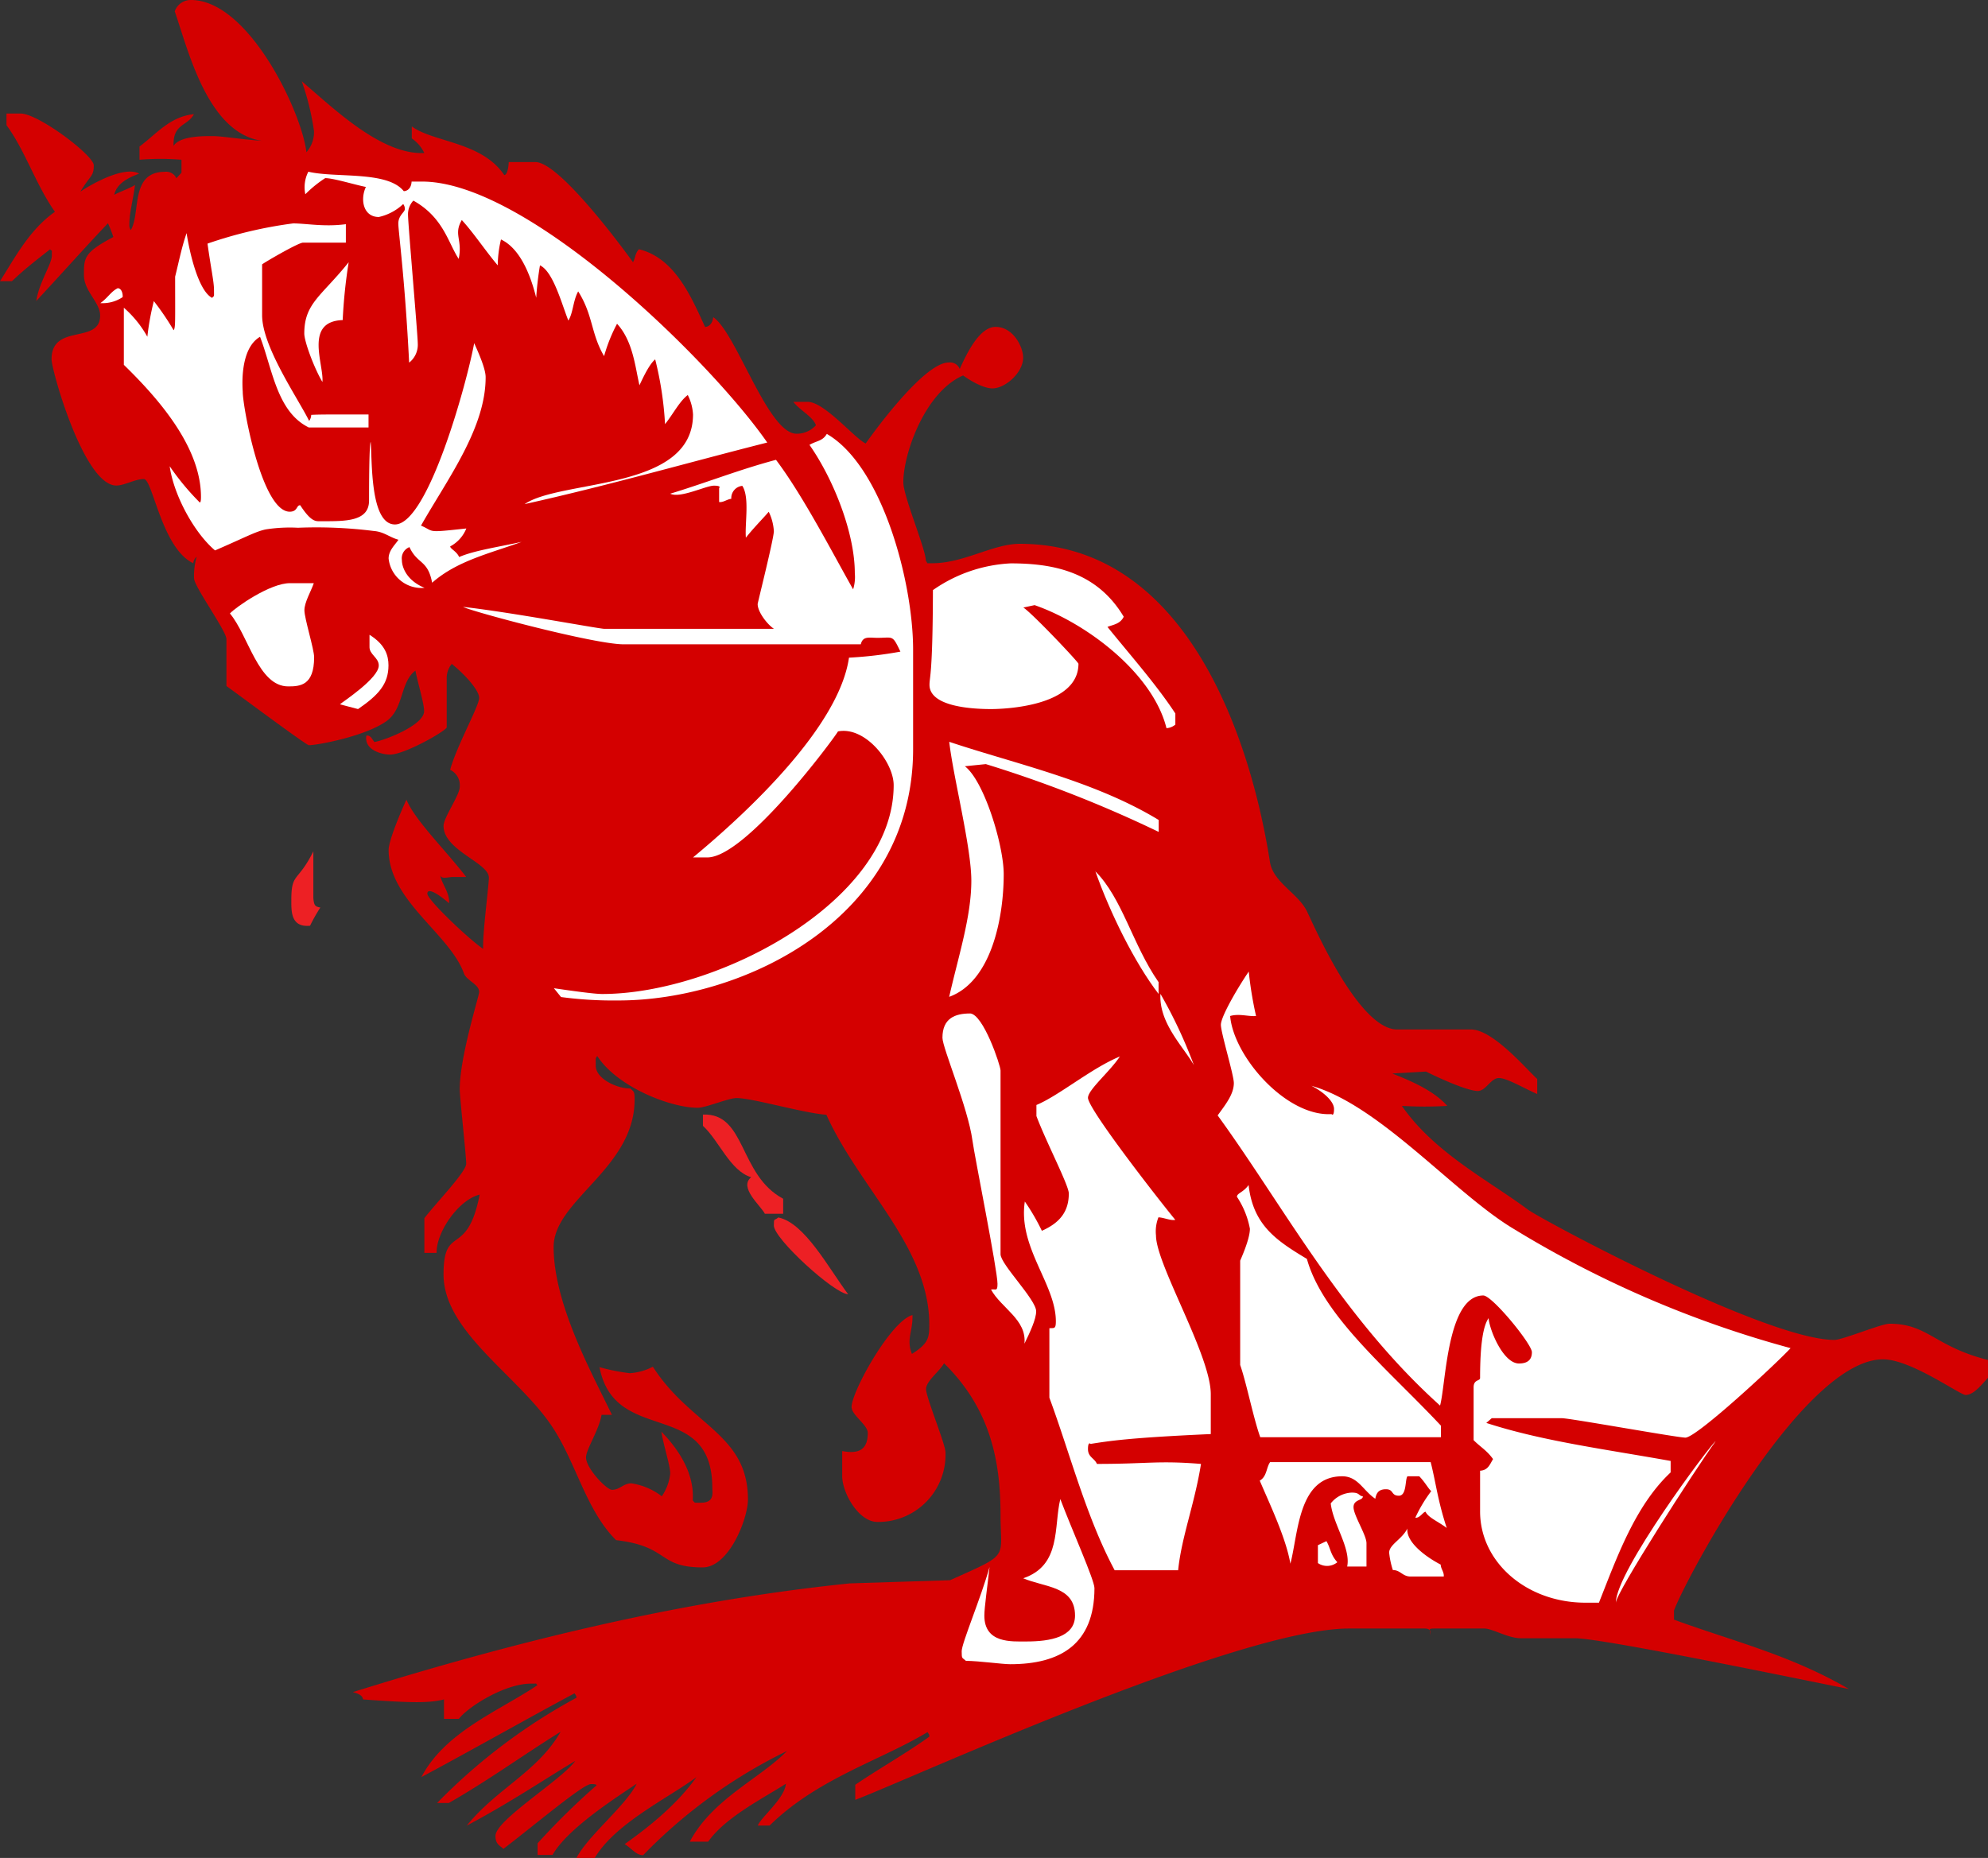 <?xml version="1.0" encoding="UTF-8" standalone="no"?>
<svg xmlns:inkscape="http://www.inkscape.org/namespaces/inkscape" xmlns:sodipodi="http://sodipodi.sourceforge.net/DTD/sodipodi-0.dtd" xmlns="http://www.w3.org/2000/svg" xmlns:svg="http://www.w3.org/2000/svg" xmlns:rdf="http://www.w3.org/1999/02/22-rdf-syntax-ns#" xmlns:cc="http://creativecommons.org/ns#" xmlns:dc="http://purl.org/dc/elements/1.1/" id="Layer_1" data-name="Layer 1" viewBox="0 0 306.94 286.92" version="1.1" sodipodi:docname="PlowHorseRedD40.svg" inkscape:version="1.2.2 (b0a8486, 2022-12-01)">
  <rect x="0" y="0" width="306.94" height="286.92" fill="#333333" stroke="none"/>
  <defs id="defs1267">
    <style id="style1262">.cls-1{fill:none;}.cls-2{clip-path:url(#clip-path);}.cls-3,.cls-4{fill:#ed2024;}.cls-4,.cls-6{fill-rule:evenodd;}.cls-5,.cls-6{fill:#fff;}</style>
    <clipPath id="clip-path" transform="translate(0 -0.88)">
      <rect class="cls-1" width="308" height="288" id="rect1264"></rect>
    </clipPath>
  </defs>
  <title id="title1269">PlowHorseRedIllus</title>
  <g class="cls-2" clip-path="url(#clip-path)" id="g1323">
    <path class="cls-3" d="M155.91,93.45c.07.68.32,1.93-.93,1.93-1.63,0-3.5-.87-3.5-2.25,0,1.25,3.75.25,4.43.32Z" transform="translate(0 -0.88)" id="path1271"></path>
    <path class="cls-3" d="M48.38,132.39v7.18c.1,1.25.35,1.31,1.08,1.46a26.33,26.33,0,0,0-1.59,2.81c-3,.29-2.89-2.27-2.89-4,0-4.25,1-2.66,3.4-7.49Z" transform="translate(0 -0.88)" id="path1273"></path>
    <path class="cls-3" d="M108.53,173c6.69-.27,5.5,9.32,12.39,13v2.32h-2.83c-.59-1.21-4.09-4.07-2.11-5.64-3.27-1-4.92-5.61-7.45-7.94V173Z" transform="translate(0 -0.88)" id="path1275"></path>
    <path class="cls-3" d="M120.16,188.89c4.06.81,7.7,7.71,10.79,11.86-2.12-.06-11.47-8.56-11.47-10.62,0-1.25.07-.68.68-1.24Z" transform="translate(0 -0.88)" id="path1277"></path>
    <path class="cls-4" d="M29.48.88c8.94,0,17.12,17.34,17.83,23.51a4.7,4.7,0,0,0,1.17-3.26,39.59,39.59,0,0,0-1.89-7.7c5,4.26,12.31,11.39,18.92,11.08a5.64,5.64,0,0,0-1.93-2.25V20.4c3.31,2.47,10.79,2.34,14.27,7.51.38,0,.63-.78.7-2h4.12c4,0,15.06,15.46,15.06,15.46.32-.43.32-1.43.93-2,5.51,1.37,8,7.2,10.2,12,.37,0,1.12-.29,1.26-1.51,3.57,2.39,8.42,18,12.86,18a4,4,0,0,0,3-1.31c-.5-1.36-2.44-2.26-3.49-3.61h2.17c2.56-.08,7.28,5.63,9,6.43.8-1.16,8.93-12.51,12.81-12.51a1.61,1.61,0,0,1,1.71,1c1.25-2.8,3.16-6.5,5.54-6.5,2.69,0,4.25,3.06,4.25,4.75,0,2.31-2.75,4.75-4.75,4.75-1.25,0-3.14-1-4.52-2-5.88,2.54-9.23,12.06-9.23,16.5,0,2.19,3.5,10.38,3.48,12.15.45.42-.23.35,1,.35,4.87,0,9.37-3,13.5-3,25.19,0,35.43,28.84,38.62,49.09.44,3.12,4.29,4.86,5.66,7.55.88,1.68,7.91,18.36,14,18.36h11.38c3.43,0,8.66,6.25,10.23,7.64v2.33c-2.28-1-4.67-2.47-5.92-2.47s-2,2-3.25,2c-1.56,0-5.8-1.9-8-3l-5.21.3c2.5,1,6.32,2.53,8.49,5a58.52,58.52,0,0,1-7,0c5,7.24,13.49,11.56,19.43,16,2,1.5,36.72,20.14,47.35,20.14,1.25,0,7.25-2.5,8.5-2.5,5.94,0,6.93,3.51,15.21,5.6v2.75c-1,1.08-2.21,2.65-3.46,2.65-.88,0-8.44-5.5-12.75-5.5-12.31,0-30.45,33.84-32.27,38.79V251c8.86,3.26,17.89,5.4,27,10.71-5.91-1.16-37.92-7.84-42.29-7.84h-8.38c-1.94,0-4.37-1.5-5.62-1.5h-7.69c-1.25,0-.5.25-.67,1,0,0,.42-1-.83-1H208.29c-17.19,0-67.59,23.17-76.24,26.46v-2.33c3.42-2.34,8.22-5.08,11.44-7.44,0,0,.06-.26-.29-.69-7.28,4.4-16.92,7.12-24.38,14.43H117c.43-1.22,4.16-4.19,4.34-6.46-3.49,2.24-9.35,5.17-12,8.95h-2.84c3.5-6.6,10.79-9.71,15-14a79.23,79.23,0,0,0-22.2,16.08c-1.1,0-1.71-1-2.85-1.71,3.86-2.73,8.1-6.16,11.08-10.34-4.31,3.21-12.55,7.13-15.71,12.49H89c1.75-3.42,7.55-8,9.31-11.48-3.77,2.52-10.75,7.06-13,11H83v-1.79a108.68,108.68,0,0,1,9-8.86s.5-.29-.75-.29-8.85,6.45-13.52,10c-.66-.57-1.23-.75-1.23-2,0-2.44,10.29-8.7,12.32-11.58-5,3-10.13,6.48-16.76,10C76.79,277,83,274.51,86.56,268.31c-5.7,3.54-11.2,7.54-17.26,11H67.49A89.65,89.65,0,0,1,89,263.06s.06-.25-.3-.68c-6.41,3.41-16.78,9.28-23.64,12.93,3.71-7.05,12-10.2,17.93-14.2-.43-.3.25-.23-1-.23-4.13,0-9.8,3.65-11.14,5.44H68.55v-3c-2.27.56-4.84.56-12.5,0-.07-.67-.82-.92-1.57-1.13,24.93-7.78,50.47-14.1,76.73-16.79l15.47-.49c9.32-4.18,7.8-3.2,7.8-10,0-8.31-1.49-16.38-8.72-23.5-.82,1.39-2.78,2.75-2.78,4s3,8.5,3,9.75a10.38,10.38,0,0,1-10.5,10.75c-2.94,0-5.5-4.56-5.45-7.19v-3.76c2.69.52,3.95-.3,3.95-2.8,0-1.25-2.5-2.75-2.5-4,0-2.37,6.05-13.3,9.4-14.2.1,2.45-1,3.72-.08,6,2.55-1.6,2.68-2.51,2.68-4.51,0-12-10.79-21.08-15.89-32.42-3.63-.27-11.42-2.58-13.86-2.58-1.25,0-4.75,1.5-6,1.5-4.25,0-12.46-3.24-15.52-8-.3.43-.23.25-.23,1.5,0,2.06,3.37,3.56,5.34,3.52.59.55.66.48.66,1.73,0,10.63-12.5,15.5-12.5,22.75,0,8.94,6.1,19.83,9,25.92H92.88c-.4,2.38-2.4,5.33-2.4,6.58,0,1.69,3.19,5,4,5,1.25,0,1.75-1,3-1a10.15,10.15,0,0,1,4.7,2,7.62,7.62,0,0,0,1.3-3.51c0-1.25-1-4.19-1.37-6.47,2.74,2.8,5.12,6.49,4.85,10.63.45.41,0,.34,1.27.34,2.12,0,1.75-1.56,1.75-2.25,0-14-15.06-6.45-17.42-18.68a30.67,30.67,0,0,0,4.67.93,8.9,8.9,0,0,0,3.57-1c5.83,9.11,14.68,10.37,14.68,20.49,0,3-2.94,10.5-7,10.5-7,0-5.09-3.25-13.36-4.21-4.63-4.61-6.16-11.9-9.79-17.4-5.18-7.94-16.85-14.7-16.85-23.64,0-7.94,3.63-2.36,5.58-12.32-3.28.81-6.71,5.81-6.65,9H65.52V189c2-2.57,6.46-7.16,6.46-8.41s-1-10.25-1-11.5c0-5,3-14.44,3-15,0-1.25-1.92-1.73-2.36-2.91C69.43,145.09,60,139.94,60,132.13c0-1.25,1.52-5.09,2.75-7.75,1.36,3.23,6,7.72,9.23,11.93H69.79c-.81.07-1.81.38-1.81-.43,0,1.25,1.5,2.75,1.35,4.48-2.4-2.05-3.35-2.17-3.35-1.48,0,1,6.69,7.28,8.62,8.53-.12-2.28.88-9.78.88-11,0-2.31-7-4.19-7-8,0-1.25,2.5-4.75,2.5-6a2.63,2.63,0,0,0-1.48-2.65c1-3.67,4.48-9.85,4.48-11.1s-2.4-3.8-4.23-5.25a3.42,3.42,0,0,0-.78,2.31v7.52c-.6.82-6.62,4.17-8.74,4.17-1.19,0-4.06-.66-3.66-2.94.66-.06.84.51,1.24,1,1.75-.32,7.67-2.63,7.67-4.76,0-1.25-1-4.44-1.34-6.27-2.39,1.79-1.76,5.85-4.45,7.79-3.31,2.37-10.71,3.73-12,3.73-.44,0-12-8.66-12.73-9.13V99.57c0-1.25-5-8.13-5-9.38a10.54,10.54,0,0,1,.41-3.33,1.47,1.47,0,0,0-.53,1c-4.87-2.3-6.26-13-7.63-13s-3,1-4.25,1c-5,0-10-17.81-10-19.5,0-5.62,7.5-2.25,7.5-6.75,0-2.06-2.5-3.75-2.5-6.25,0-2.69,0-3.47,4.54-5.88a20.35,20.35,0,0,0-.83-2.12c-3.28,3.43-7.27,7.92-11.07,12C6,44.58,8,41.63,8,40.38s.07-.57-.27-1c-1.83,1.45-3.8,2.93-5.88,4.92H0c2.27-3.56,4.52-7.93,8.48-10.71C5.46,29.27,3.9,24.15,1,20.21v-1.8H3.17c2.75,0,11.31,6.47,11.31,8,0,1.75-.53,1.49-2.07,4.07,1.2-.85,6.68-4.11,9.07-2.79-.76.34-3.38,1.13-3.84,3.27,1-.53,2.41-1,3.21-1.52-.38,2.77-.87,4.22-.88,6.16a1.23,1.23,0,0,0,.23.81c1.57-2.69-.16-9,5.28-9a1.71,1.71,0,0,1,1.75,1l.79-.86v-2a40.18,40.18,0,0,0-6.48,0V23.51c2.67-2,4.72-4.63,8.4-5-1,1.9-3.27,1.43-3.14,4.9,1-1.66,5.3-1.51,6.18-1.51,1.25,0,4.25.5,7.5.73-8.42-1.17-11.42-14-13.5-20A2.6,2.6,0,0,1,29.48.88Z" transform="translate(0 -0.88)" id="path1279" style="fill:#d40000"></path>
    <path class="cls-5" d="M204.81,238.89c.64,1.13.6,2.06,1.67,3.24a2.48,2.48,0,0,1-3,.13V239.5l1.29-.61Z" transform="translate(0 -0.88)" id="path1281"></path>
    <path class="cls-5" d="M217.3,236.89c-.26,2.11,2.79,4.39,5.14,5.61,0,.63.54,1.13.47,1.84h-5.12c-1.25,0-1.56-1-2.74-1a13.12,13.12,0,0,1-.57-2.68c0-1.25,2-2.08,2.82-3.74Z" transform="translate(0 -0.88)" id="path1283"></path>
    <path class="cls-5" d="M163.71,232.38c1.76,4.67,5.27,12.5,5.27,13.75,0,8.69-5.31,11.75-13,11.75-1.25,0-4.75-.5-6.85-.52-.58-.55-.65-.23-.65-1.48s3-8.3,4.3-13c-.3,2.79-.8,6.24-.8,7.49,0,4.31,4.19,4,6.5,4,3.69,0,7.5-.69,7.5-4,0-4.56-4.65-4.33-8-5.76,5.93-2,4.69-8,5.73-12.24Z" transform="translate(0 -0.88)" id="path1285"></path>
    <path class="cls-5" d="M208.73,231.38c1.25,0,1,.5,1.68.57.07.68-1.43.43-1.43,1.68s2,4.31,2,5.56v3.61H208c.58-2.85-2.17-6.51-2.54-9.75a4.34,4.34,0,0,1,3.24-1.67Z" transform="translate(0 -0.88)" id="path1287"></path>
    <path class="cls-5" d="M196.11,226.67h24.78c.83,3.28,1.07,5.87,2.48,10.17-1.32-1-2.86-1.6-3.27-2.5-.37,0-.87,1-1.58.92a21.74,21.74,0,0,1,2.46-4.11c-.43-.34-.93-1.34-1.85-2.29h-1.82c-.4.45-.08,3-1.33,3s-.75-1-2-1-1.5.75-1.64,1.47c-1.89-1.27-2.67-3.47-5.11-3.47-6.81,0-6.76,8.8-8,13.5-.68-4-3.22-9.27-4.73-12.83,1.13-.64,1-2.06,1.62-2.88Z" transform="translate(0 -0.88)" id="path1289"></path>
    <path class="cls-6" d="M264.89,223.44c-3.28,4.53-15.41,23.44-15.41,24.94,0-4.87,14.56-24.35,15.41-24.94Z" transform="translate(0 -0.88)" id="path1291"></path>
    <path class="cls-5" d="M192.78,183.89c.7,6.22,4.33,8.59,9,11.4,2.48,8.9,12.61,17.11,20.69,25.75v1.79H194.58c-1.09-3.06-2.09-8.24-3.1-11.16v-16.1c0-.06,1.5-3.25,1.5-4.94a13.37,13.37,0,0,0-2-4.93c0-.57,1-.68,1.79-1.81Z" transform="translate(0 -0.88)" id="path1293"></path>
    <path class="cls-5" d="M172.92,164c-1.49,2.31-4.94,5.16-4.94,6.41,0,1.75,11,15.83,13.48,18.85-.73.15-1.73-.35-2.6-.39a5.88,5.88,0,0,0-.38,2.79c0,4.5,8.5,18.56,8.46,24.56v6.12c-12.7.57-15.67,1.07-18.56,1.52,0,0-.4-.45-.4.8s1,1.39,1.38,2.29c7.87,0,9.39-.54,16.07,0-1,6.26-3,11.24-3.53,16.42h-9.8c-4.4-8.21-6.92-18.11-10.08-26.65V206c.71-.07,1,.18,1-1.07,0-5.75-5.87-11.41-4.79-18.5a32.63,32.63,0,0,1,2.63,4.52c2.81-1.25,4.16-3,4.16-5.77,0-1.25-3.48-7.91-5-11.95v-1.71c3.5-1.45,8.49-5.69,12.91-7.5Z" transform="translate(0 -0.88)" id="path1295"></path>
    <path class="cls-5" d="M149.73,157.38c2.06,0,4.75,8.06,4.75,8.81v28.38c0,1.56,5.5,7,5.5,8.81,0,1.25-1,3.33-1.81,5,.38-3.72-3.59-5.49-5.16-8.36.72-.13,1,.37,1-.88,0-2.12-3.56-19.78-3.87-22.15-.69-5.07-4.63-14.29-4.63-15.85,0-3,1.94-3.75,4.25-3.75Z" transform="translate(0 -0.88)" id="path1297"></path>
    <path class="cls-6" d="M184.33,165.36c-1.64-2.87-5.41-6.48-5.16-11a73.3,73.3,0,0,1,5.16,11Z" transform="translate(0 -0.88)" id="path1299"></path>
    <path class="cls-5" d="M192.8,150.89a57.85,57.85,0,0,0,1.13,6.89c-1.2.1-2.62-.41-4,0,.54,6.28,8.65,15.55,15.65,15.15,0,0,.39.46.39-.79s-1.83-2.76-3.49-3.58c10.62,3,22.24,16.8,31.37,22.18a163.84,163.84,0,0,0,42.61,18.33c-2.06,2.25-14.49,13.82-16.24,13.82-1.25,0-17.81-3-19.06-3H230.32l-.84.73c8.58,2.79,18,4,28.46,5.87v1.77c-5.54,5.2-8.35,13.29-11.07,20.12h-2.08c-9.06,0-16.31-6.23-16.27-14.17V228c1.21-.07,1.49-.93,2-1.8-1-1.38-1.93-1.84-3-2.92v-8.16c0-1.25,1-.94,1-1.44,0-5.5.53-8.11,1.31-9.24.19,2,2.31,7,4.69,7,1.25,0,2-.5,2-1.75s-6.13-8.75-7.5-8.75c-5.63,0-5.76,13.68-6.68,17C207.12,204.25,198.09,187,188,173.13c1.3-1.78,2.5-3.31,2.5-5,0-1.25-2-7.75-2-9s2.54-5.63,4.32-8.24Z" transform="translate(0 -0.88)" id="path1301"></path>
    <path class="cls-5" d="M169.1,135.42c4.19,4.16,5.77,11.38,9.78,17.13v1.82c-3.67-4.78-7.51-12.52-9.78-19Z" transform="translate(0 -0.88)" id="path1303"></path>
    <path class="cls-5" d="M146.57,115.44c10.12,3.39,22.35,6,32.33,12.07v1.84a190.36,190.36,0,0,0-26.69-10.47l-3.24.33c3,2.29,6,12.23,6,16.67,0,6.63-1.85,16.55-8.42,18.94,1.43-6.31,3.42-12.38,3.42-17.94,0-5.19-2.81-16.09-3.41-21.44Z" transform="translate(0 -0.88)" id="path1305"></path>
    <path class="cls-5" d="M57.05,98.91c2.45,1.52,2.93,3.22,2.93,4.72,0,2.88-1.54,4.58-4.7,6.75l-2.8-.73c.39-.37,6-4,6-6,0-1.25-1.5-1.69-1.43-2.94V98.91Z" transform="translate(0 -0.88)" id="path1307"></path>
    <path class="cls-5" d="M44.79,90.94h3.66C48,92.24,47,93.88,47,95.13s1.5,6,1.5,7.25c0,4.38-2.19,4.5-4,4.5-4.63,0-6.13-7.84-9-11.26.82-.92,6.25-4.74,9.31-4.68Z" transform="translate(0 -0.88)" id="path1309"></path>
    <path class="cls-5" d="M156,87.88c6.19,0,13.21,1.06,17.5,8.24-.53,1.12-1.64,1.23-2.51,1.57,3.46,4.29,7.47,8.8,10.48,13.37v1.72a2.36,2.36,0,0,1-1.37.55c-2.09-8.45-12.31-16.21-20.36-19L158,94.7c1.42.92,8.51,8.43,8.51,8.68,0,6.69-11.75,7-13.5,7-2.94,0-9.5-.37-9.5-3.75,0-1.25.5-1.5.53-14.62a22.85,22.85,0,0,1,12-4.13Z" transform="translate(0 -0.88)" id="path1311"></path>
    <path class="cls-5" d="M127.66,67.89c8.63,5,13.32,23,13.32,33.3v15.38c0,26.12-26.13,38.81-45.5,38.81a61,61,0,0,1-8.86-.53l-1.1-1.36c2.76.4,6.21.89,7.46.89,17.69,0,45-14.25,45-32.25,0-3.56-4.39-9.13-8.6-8.3-.3.66-14.21,19.55-20.21,19.46H107c8.46-7,22.55-20.19,24.08-30.85a61.54,61.54,0,0,0,7.94-.93c-1.26-2.65-1.09-2.13-3.53-2.13-1.31,0-2.26-.32-2.59,1H96.29c-4.5,0-23.26-5-24.8-5.78,7.28.81,20.55,3.31,21.8,3.39H119.5c-1-.65-2.52-2.58-2.52-3.83,0-.19,2.5-10.12,2.5-11.25a7.89,7.89,0,0,0-.79-3c-.78.93-2.25,2.39-3.53,4-.18-2.18.61-6.23-.55-8a1.89,1.89,0,0,0-1.7,2c-.68.07-1.18.57-1.88.5V76.25s.45-.37-.8-.37-5.21,2-6.75,1.24c5.68-1.73,10.68-3.73,16.33-5.23,4.18,5.53,8.82,14.55,11.91,20a6.39,6.39,0,0,0,.26-2.5c0-6.19-3.27-14.48-7-19.81,1.13-.66,2-.55,2.67-1.68Z" transform="translate(0 -0.88)" id="path1313"></path>
    <path class="cls-5" d="M18.17,45.39c.56,0,.81.74.77,1.37a5.54,5.54,0,0,1-3.45.93c1.13-.78,1.63-1.78,2.68-2.3Z" transform="translate(0 -0.88)" id="path1315"></path>
    <path class="cls-5" d="M53.83,41.4a81.14,81.14,0,0,0-.92,8.91c-6,.2-2.87,6.89-3.13,9.56-1.27-2.13-2.8-6.24-2.8-7.49,0-4.69,2.68-5.78,6.85-11Z" transform="translate(0 -0.88)" id="path1317"></path>
    <path class="cls-5" d="M45.23,35.38c2.06,0,4.84.57,8.17.12v2.85H46.79c-.75,0-6.17,3.18-6.32,3.36v7.86c0,4.87,5.61,12.94,7.26,16.31a1.59,1.59,0,0,0,.32-.93c1.18-.07,2.68-.07,8.85-.06v2H47.67c-4.93-2.42-5.61-9.05-7.52-14-3.3,1.92-2.67,8.26-2.67,8.51,0,2.31,2.94,18.5,7.25,18.5,1.25,0,1-1,1.62-1,1.72,2.65,2.44,2.47,3.13,2.47,3.69,0,7.5.13,7.5-3.19,0-1.25,0-8.56.25-9.06.25,2.81-.13,12.75,3.75,12.75,5.19,0,11.25-22.47,12.23-28,.76,1.67,1.77,4,1.77,5.25C75,67,69.07,74.88,65,82.05c2.18.92.6,1.14,7,.44a5.43,5.43,0,0,1-2.49,2.77c0,.37,1,.76,1.38,1.64,2.32-1,5.84-1.51,9.65-2.34-5,1.81-10,2.94-13.82,6.31-.67-3.58-2.27-2.82-3.5-5.5a1.85,1.85,0,0,0-1.17,2c0,1.06.7,3.14,3.5,4.29A5.1,5.1,0,0,1,60,87.13c0-1.25,1-2.11,1.52-2.9-1.35-.36-2.23-1.23-3.8-1.35A71,71,0,0,0,46,82.38a23.91,23.91,0,0,0-5,.26c-1.6.35-3.1,1.21-7.8,3.24-3.25-2.75-6.39-8.58-7-13a39.23,39.23,0,0,0,4.54,5.49s.29.5.29-.75c0-7.56-6.3-14.94-11.91-20.4V48.4a16.8,16.8,0,0,1,3.63,4.48,40.87,40.87,0,0,1,1-5.5,41,41,0,0,1,3.06,4.5c.3-.43.23-1.25.23-8.28.51-2,1-4.53,1.77-6.72.42,2.79,1.78,8.9,3.94,10,.36-.43.29,0,.29-1.25s-.5-3.46-1-7.13a66.74,66.74,0,0,1,13.22-3.12Z" transform="translate(0 -0.88)" id="path1319"></path>
    <path class="cls-5" d="M47.62,27.4c4.23,1,12.18-.18,14.72,3,.39,0,1.14-.27,1.21-1.48h1.62c16.31,0,44.58,27.75,53.29,40.3-11.86,3-24.86,6.72-37.46,9.51,5.66-3.87,26-2,26-13.85a7.63,7.63,0,0,0-.81-3c-1.3,1-2.23,2.9-3.51,4.5a52.89,52.89,0,0,0-1.52-10c-.9.73-1.86,2.78-2.43,4-.66-2.83-1-6.83-3.46-9.5a24.67,24.67,0,0,0-2,5c-2.06-3.51-1.67-6.3-4-10-.79,1.39-.78,3.36-1.52,4.5-1-2.48-2.33-7.58-4.38-8.52a48.5,48.5,0,0,0-.58,5c-.77-3.08-2.31-7.52-5.44-9a17.88,17.88,0,0,0-.5,4c-1.78-2.09-3.76-5.06-5.55-7-1.32,2.26.15,3-.48,6-1.64-2.5-2.36-6.41-7-9A3.09,3.09,0,0,0,63,34.13c0,1.25,1.5,18.5,1.5,19.75a3.51,3.51,0,0,1-1.33,3c-.67-13.23-1.67-20.24-1.67-21.49s1-1.75,1-2.19a1.18,1.18,0,0,0-.25-.81,8,8,0,0,1-3.76,2c-2.38,0-2.92-2.66-2-4.64-1.84-.37-5-1.36-6.28-1.36a18.12,18.12,0,0,0-3.07,2.49,5.26,5.26,0,0,1,.46-3.47Z" transform="translate(0 -0.88)" id="path1321"></path>
  </g>
</svg>
